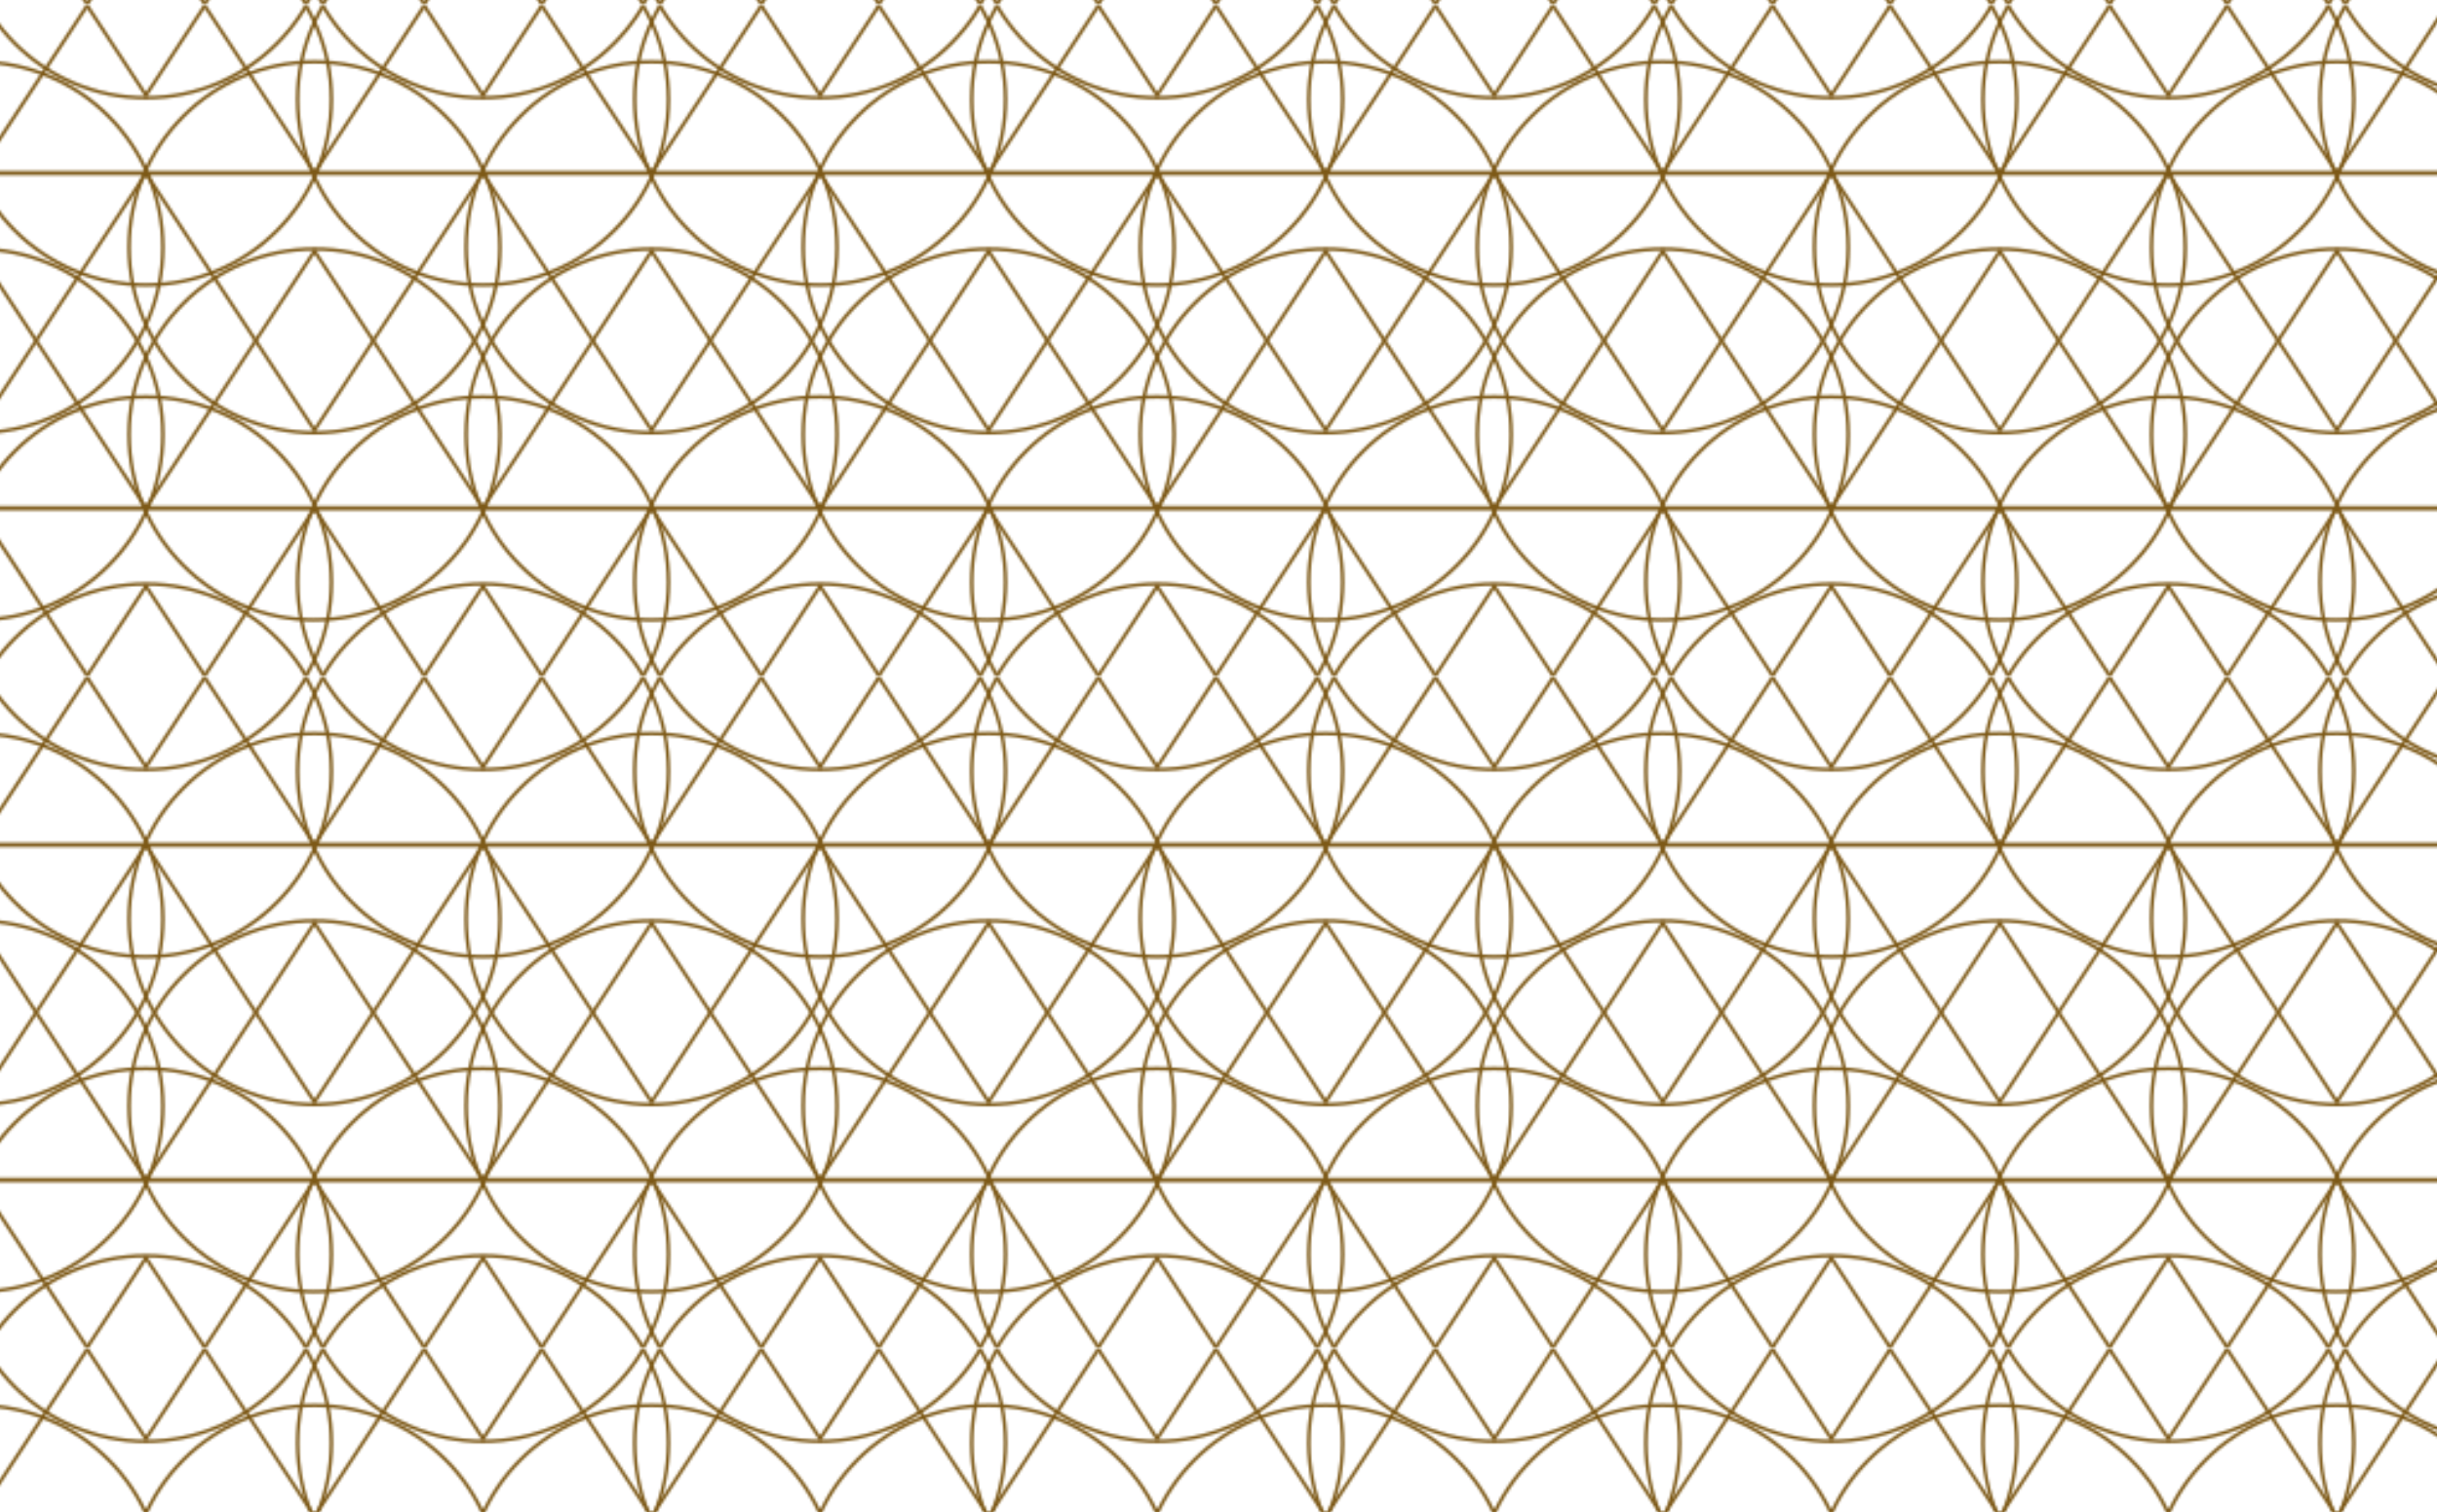<svg viewBox="0 0 1012.21 627.95" xmlns:xlink="http://www.w3.org/1999/xlink" xmlns="http://www.w3.org/2000/svg" data-sanitized-data-name="Layer 2" data-name="Layer 2" id="Layer_2">
  <defs>
    <style>
      .cls-1 {
        fill: none;
      }

      .cls-2 {
        fill: #7d5917;
      }

      .cls-3 {
        fill: url(#Pattern1);
      }
    </style>
    <pattern viewBox="0 0 280 278.25" patternUnits="userSpaceOnUse" patternTransform="translate(6010.66 5582.48)" height="278.25" width="280" y="0" x="0" id="Pattern1">
      <g>
        <rect height="278.25" width="280" class="cls-1"></rect>
        <g>
          <path d="M350,163.08c-42.08,0-76.32,34.24-76.32,76.32s34.24,76.32,76.32,76.32,76.32-34.24,76.32-76.32-34.24-76.32-76.32-76.32m0-1.4c42.92,0,77.72,34.79,77.72,77.72s-34.79,77.72-77.72,77.72-77.72-34.79-77.72-77.72,34.79-77.72,77.72-77.72h0Z" class="cls-2"></path>
          <path d="M350,240.79c-42.08,0-76.32,34.24-76.32,76.32s34.24,76.32,76.32,76.32,76.32-34.24,76.32-76.32-34.24-76.32-76.32-76.32m0-1.4c42.92,0,77.72,34.79,77.72,77.72s-34.79,77.72-77.72,77.72-77.72-34.79-77.72-77.72,34.79-77.72,77.72-77.72h0Z" class="cls-2"></path>
          <g>
            <path d="M350,242.26l-68.67,104.59h137.35l-68.67-104.59m0-2.55l71.27,108.54h-142.54l71.27-108.54h0Z" class="cls-2"></path>
            <path d="M418.67,209.48h-137.35l68.67,104.59,68.67-104.59m2.59-1.4l-71.27,108.54-71.27-108.54h142.54Z" class="cls-2"></path>
          </g>
        </g>
        <g>
          <path d="M210,163.08c-42.08,0-76.32,34.24-76.32,76.32s34.24,76.32,76.32,76.32,76.32-34.24,76.32-76.32-34.24-76.32-76.32-76.32m0-1.4c42.92,0,77.72,34.79,77.72,77.72s-34.79,77.72-77.72,77.72-77.72-34.79-77.72-77.72,34.79-77.72,77.72-77.72h0Z" class="cls-2"></path>
          <path d="M210,240.79c-42.08,0-76.32,34.24-76.32,76.32s34.24,76.32,76.32,76.32,76.32-34.24,76.32-76.32-34.24-76.32-76.32-76.32m0-1.4c42.92,0,77.72,34.79,77.72,77.72s-34.79,77.72-77.72,77.72-77.72-34.79-77.72-77.72,34.79-77.72,77.72-77.72h0Z" class="cls-2"></path>
          <g>
            <path d="M210,242.26l-68.67,104.59h137.35l-68.67-104.59m0-2.55l71.27,108.54H138.73l71.27-108.54h0Z" class="cls-2"></path>
            <path d="M278.67,209.48H141.33l68.67,104.59,68.67-104.59m2.59-1.4l-71.27,108.54-71.27-108.54h142.54Z" class="cls-2"></path>
          </g>
        </g>
        <g>
          <path d="M70,163.08c-42.08,0-76.32,34.24-76.32,76.32s34.24,76.32,76.32,76.32,76.32-34.24,76.32-76.32-34.24-76.32-76.32-76.32m0-1.4c42.92,0,77.72,34.79,77.72,77.72s-34.79,77.72-77.72,77.72S-7.72,282.31-7.72,239.39s34.79-77.72,77.72-77.72h0Z" class="cls-2"></path>
          <path d="M70,240.79c-42.08,0-76.32,34.24-76.32,76.32s34.24,76.32,76.32,76.32,76.32-34.24,76.32-76.32-34.24-76.32-76.32-76.32m0-1.4c42.92,0,77.72,34.79,77.72,77.72s-34.79,77.72-77.72,77.72S-7.72,360.03-7.72,317.11s34.79-77.72,77.72-77.72h0Z" class="cls-2"></path>
          <g>
            <path d="M70,242.26L1.33,346.85H138.67l-68.67-104.59m0-2.55l71.27,108.54H-1.27l71.27-108.54h0Z" class="cls-2"></path>
            <path d="M138.67,209.48H1.33l68.67,104.59,68.67-104.59m2.59-1.4l-71.27,108.54L-1.27,208.08H141.27Z" class="cls-2"></path>
          </g>
        </g>
        <g>
          <path d="M-70,163.08c-42.08,0-76.32,34.24-76.32,76.32s34.24,76.32,76.32,76.32S6.32,281.47,6.32,239.39s-34.24-76.32-76.32-76.32m0-1.4c42.92,0,77.72,34.79,77.72,77.72s-34.79,77.72-77.72,77.72-77.72-34.79-77.72-77.72,34.79-77.72,77.72-77.72h0Z" class="cls-2"></path>
          <path d="M-70,240.79c-42.08,0-76.32,34.24-76.32,76.32s34.24,76.32,76.32,76.32S6.32,359.19,6.32,317.11s-34.24-76.32-76.32-76.32m0-1.4c42.92,0,77.72,34.79,77.72,77.72s-34.79,77.72-77.72,77.72-77.72-34.79-77.72-77.72,34.79-77.72,77.72-77.72h0Z" class="cls-2"></path>
          <g>
            <path d="M-70,242.26l-68.67,104.59H-1.33l-68.67-104.59m0-2.55L1.27,348.25H-141.27l71.27-108.54h0Z" class="cls-2"></path>
            <path d="M-1.33,209.48H-138.67l68.67,104.59L-1.33,209.48m2.59-1.4l-71.27,108.54-71.27-108.54H1.27Z" class="cls-2"></path>
          </g>
        </g>
        <g>
          <path d="M280,23.95c-42.08,0-76.32,34.24-76.32,76.32s34.24,76.32,76.32,76.32,76.32-34.24,76.32-76.32-34.24-76.32-76.32-76.32m0-1.4c42.92,0,77.72,34.79,77.72,77.72s-34.79,77.72-77.72,77.72-77.72-34.79-77.72-77.72S237.08,22.55,280,22.55h0Z" class="cls-2"></path>
          <path d="M280,101.67c-42.08,0-76.32,34.24-76.32,76.32s34.24,76.32,76.32,76.32,76.32-34.24,76.32-76.32-34.24-76.32-76.32-76.32m0-1.4c42.92,0,77.72,34.79,77.72,77.72s-34.79,77.72-77.72,77.72-77.72-34.79-77.72-77.72,34.79-77.72,77.72-77.72h0Z" class="cls-2"></path>
          <g>
            <path d="M280,103.13l-68.67,104.59h137.35l-68.67-104.59m0-2.55l71.27,108.54H208.73l71.27-108.54h0Z" class="cls-2"></path>
            <path d="M348.67,70.36H211.33l68.67,104.59,68.67-104.59m2.59-1.4l-71.27,108.54-71.27-108.54h142.54Z" class="cls-2"></path>
          </g>
        </g>
        <g>
          <path d="M140,23.95c-42.08,0-76.32,34.24-76.32,76.32s34.24,76.32,76.32,76.32,76.32-34.24,76.32-76.32S182.08,23.95,140,23.95m0-1.4c42.92,0,77.72,34.79,77.72,77.72s-34.79,77.72-77.72,77.72S62.28,143.19,62.28,100.27,97.08,22.55,140,22.55h0Z" class="cls-2"></path>
          <path d="M140,101.67c-42.08,0-76.32,34.24-76.32,76.32s34.24,76.32,76.32,76.32,76.32-34.24,76.32-76.32-34.24-76.32-76.32-76.32m0-1.4c42.92,0,77.72,34.79,77.72,77.72s-34.79,77.72-77.72,77.72-77.72-34.79-77.72-77.72,34.79-77.72,77.72-77.72h0Z" class="cls-2"></path>
          <g>
            <path d="M140,103.13l-68.67,104.59H208.67l-68.67-104.59m0-2.55l71.27,108.54H68.73l71.27-108.54h0Z" class="cls-2"></path>
            <path d="M208.67,70.36H71.33l68.67,104.59,68.67-104.59m2.59-1.4l-71.27,108.54L68.73,68.96H211.27Z" class="cls-2"></path>
          </g>
        </g>
        <g>
          <path d="M0,23.95c-42.08,0-76.32,34.24-76.32,76.32S-42.08,176.58,0,176.58s76.32-34.24,76.32-76.32S42.08,23.95,0,23.95M0,22.55c42.92,0,77.72,34.79,77.72,77.72S42.92,177.98,0,177.98s-77.72-34.79-77.72-77.72S-42.92,22.55,0,22.55H0Z" class="cls-2"></path>
          <path d="M0,101.67c-42.08,0-76.32,34.24-76.32,76.32S-42.08,254.3,0,254.3s76.32-34.24,76.32-76.32S42.08,101.67,0,101.67M0,100.27c42.92,0,77.72,34.79,77.72,77.72S42.92,255.7,0,255.7s-77.72-34.79-77.72-77.72S-42.92,100.27,0,100.27H0Z" class="cls-2"></path>
          <g>
            <path d="M0,103.13l-68.67,104.59H68.67L0,103.13M0,100.58l71.27,108.54H-71.27L0,100.58H0Z" class="cls-2"></path>
            <path d="M68.67,70.36H-68.67L0,174.95,68.67,70.36m2.59-1.4L0,177.5-71.27,68.96H71.27Z" class="cls-2"></path>
          </g>
        </g>
        <g>
          <path d="M350-115.17c-42.08,0-76.32,34.24-76.32,76.32s34.24,76.32,76.32,76.32S426.32,3.22,426.32-38.86s-34.24-76.32-76.32-76.32m0-1.4c42.92,0,77.72,34.79,77.72,77.72s-34.79,77.72-77.72,77.72S272.28,4.06,272.28-38.86s34.79-77.72,77.72-77.72h0Z" class="cls-2"></path>
          <path d="M350-37.46c-42.08,0-76.32,34.24-76.32,76.32s34.24,76.32,76.32,76.32,76.32-34.24,76.32-76.32-34.24-76.32-76.32-76.32m0-1.4c42.92,0,77.72,34.79,77.72,77.72s-34.79,77.72-77.72,77.72-77.72-34.79-77.72-77.72,34.79-77.72,77.72-77.72h0Z" class="cls-2"></path>
          <g>
            <path d="M350-35.99l-68.67,104.59h137.35l-68.67-104.59m0-2.55l71.27,108.54h-142.54l71.27-108.54h0Z" class="cls-2"></path>
            <path d="M418.67-68.77h-137.35l68.67,104.59,68.67-104.59m2.59-1.4l-71.27,108.54-71.27-108.54h142.54Z" class="cls-2"></path>
          </g>
        </g>
        <g>
          <path d="M210-115.17c-42.08,0-76.32,34.24-76.32,76.32s34.24,76.32,76.32,76.32S286.32,3.22,286.32-38.86s-34.24-76.32-76.32-76.32m0-1.4c42.92,0,77.72,34.79,77.72,77.72s-34.79,77.72-77.72,77.72S132.28,4.06,132.28-38.86s34.79-77.72,77.72-77.72h0Z" class="cls-2"></path>
          <path d="M210-37.46c-42.08,0-76.32,34.24-76.32,76.32s34.24,76.32,76.32,76.32,76.32-34.24,76.32-76.32-34.24-76.32-76.32-76.32m0-1.4c42.92,0,77.72,34.79,77.72,77.72s-34.79,77.72-77.72,77.72-77.72-34.79-77.72-77.72,34.79-77.72,77.72-77.72h0Z" class="cls-2"></path>
          <g>
            <path d="M210-35.99l-68.67,104.59h137.35L210-35.99m0-2.55l71.27,108.54H138.73L210-38.55h0Z" class="cls-2"></path>
            <path d="M278.67-68.77H141.33L210,35.83l68.67-104.59m2.59-1.4L210,38.38l-71.27-108.54h142.54Z" class="cls-2"></path>
          </g>
        </g>
        <g>
          <path d="M70-115.17C27.92-115.17-6.32-80.94-6.32-38.86S27.92,37.46,70,37.46,146.32,3.22,146.32-38.86s-34.24-76.32-76.32-76.32m0-1.4c42.92,0,77.72,34.79,77.72,77.72S112.92,38.86,70,38.86-7.72,4.06-7.72-38.86,27.08-116.57,70-116.57h0Z" class="cls-2"></path>
          <path d="M70-37.46C27.92-37.46-6.32-3.22-6.32,38.86S27.92,115.18,70,115.18s76.32-34.24,76.32-76.32S112.08-37.46,70-37.46m0-1.4c42.92,0,77.72,34.79,77.72,77.72s-34.79,77.72-77.72,77.72S-7.72,81.78-7.72,38.86,27.08-38.86,70-38.86h0Z" class="cls-2"></path>
          <g>
            <path d="M70-35.99L1.33,68.6H138.67L70-35.99m0-2.55l71.27,108.54H-1.27L70-38.55h0Z" class="cls-2"></path>
            <path d="M138.67-68.77H1.33L70,35.83l68.67-104.59m2.59-1.4L70,38.38-1.27-70.17H141.27Z" class="cls-2"></path>
          </g>
        </g>
        <g>
          <path d="M-70-115.17c-42.08,0-76.32,34.24-76.32,76.32S-112.08,37.46-70,37.46,6.32,3.22,6.32-38.86-27.92-115.17-70-115.17m0-1.4C-27.08-116.57,7.72-81.78,7.72-38.86S-27.08,38.86-70,38.86-147.72,4.06-147.72-38.86s34.79-77.72,77.72-77.72h0Z" class="cls-2"></path>
          <path d="M-70-37.46c-42.08,0-76.32,34.24-76.32,76.32s34.24,76.32,76.32,76.32S6.32,80.94,6.32,38.86-27.92-37.46-70-37.46m0-1.4C-27.08-38.86,7.72-4.06,7.72,38.86S-27.08,116.57-70,116.57s-77.72-34.79-77.72-77.72S-112.92-38.86-70-38.86h0Z" class="cls-2"></path>
          <g>
            <path d="M-70-35.99l-68.67,104.59H-1.33L-70-35.99m0-2.55L1.27,70H-141.27L-70-38.55h0Z" class="cls-2"></path>
            <path d="M-1.33-68.77H-138.67L-70,35.83-1.33-68.77m2.59-1.4L-70,38.38l-71.27-108.54H1.27Z" class="cls-2"></path>
          </g>
        </g>
      </g>
    </pattern>
  </defs>
  <g data-sanitized-data-name="Layer 1" data-name="Layer 1" id="Layer_1-2">
    <rect height="627.95" width="1012.21" class="cls-3"></rect>
  </g>
</svg>